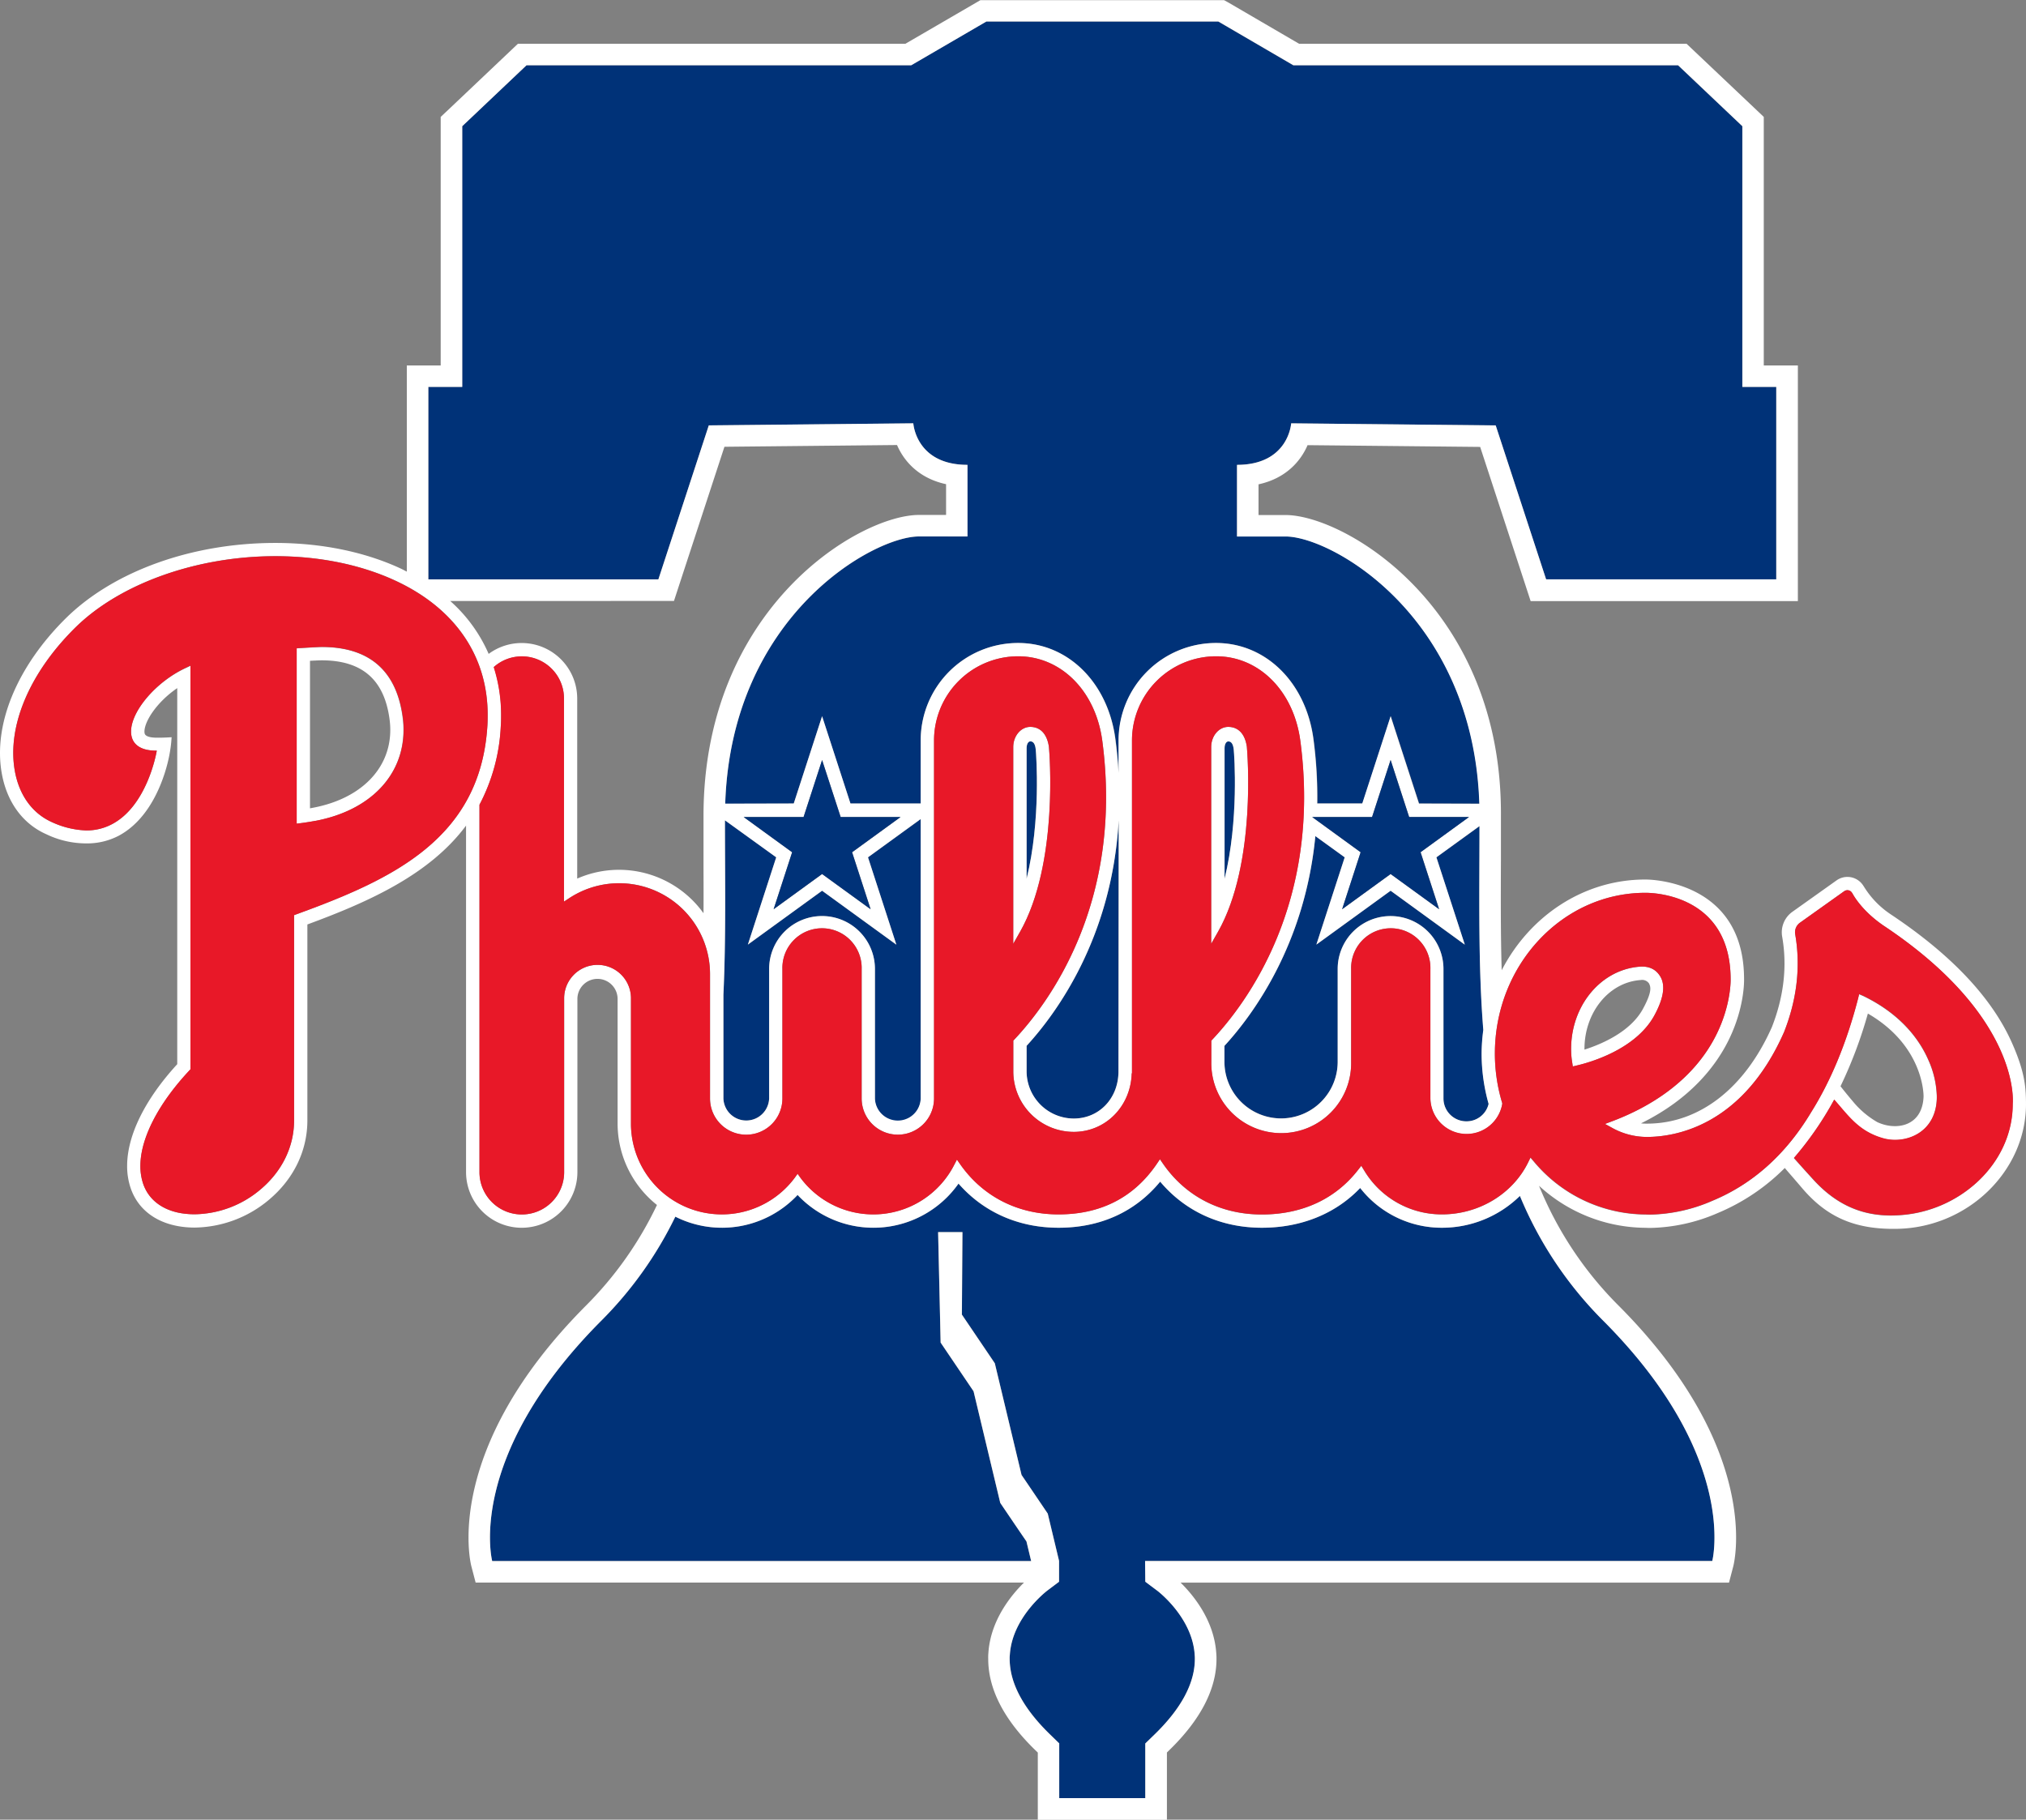 <svg xmlns="http://www.w3.org/2000/svg" viewBox="0 0 727.8 653.74"><rect x="0" y="0" width="727.8" height="653.74" fill="#808080" stroke="none"/><defs><style>.cls-1{fill:#003278;}.cls-2{fill:#fff;}.cls-3{fill:#e81828;}</style></defs><title>Asset 13</title><g id="Layer_2" data-name="Layer 2"><g id="PHI_pri" data-name="PHI pri"><path class="cls-1" d="M254.62,152.83l73.47-.74S329,167,347.55,167v25.75H330.08c-16.36,0-67.37,28.45-69.56,96l24.62-.06,10.18-31.36,10.19,31.36h25.23V266a35,35,0,0,1,35-35c17.89,0,32.27,14.21,35,34.54q.82,6.24,1.15,12.15V266a35,35,0,0,1,35-35c17.9,0,32.27,14.21,35,34.54a157,157,0,0,1,1.36,23.12h16.19l10.19-31.36,10.18,31.36,21.68.06c-2.19-67.51-53.21-96-69.57-96H444.37V167c18.56,0,19.46-14.92,19.46-14.92l73.47.74,18.11,55.33h82.64V139H625.87V45.34L602.78,23.45H464.58L437.63,7.73H354.29l-27,15.72H189.14L166.05,45.34V139H153.87v69.13h82.64Z"/><path class="cls-1" d="M531.5,296.81,516,308l10.18,31.36L499.55,320l-26.67,19.37L483.06,308l-10.53-7.65c-3.76,39-22.46,64.26-32.66,75.37v5.72a20.34,20.34,0,1,0,40.68,0V348.11a19,19,0,0,1,38,0v46.53a8.22,8.22,0,0,0,8.22,8.21,8.13,8.13,0,0,0,8-6.27,66.47,66.47,0,0,1-2.49-18.05,65.72,65.72,0,0,1,.61-8.48C531,347,531.46,322.5,531.5,296.81Z"/><path class="cls-1" d="M322.53,402.85a8.22,8.22,0,0,0,8.21-8.21V294.28L311.81,308,322,339.38,295.32,320l-26.66,19.37L278.84,308l-18.43-13.32c0,21.8.39,42.73-.55,62.68v37.25a8.22,8.22,0,0,0,16.43,0V348.11a19,19,0,0,1,38,0v46.53A8.22,8.22,0,0,0,322.53,402.85Z"/><path class="cls-1" d="M372.05,269.24c-.2-2-.87-2.9-1.92-2.9-.77,0-1.36,1-1.36,2.48V315.7C374,294.64,372.2,271.06,372.05,269.24Z"/><path class="cls-1" d="M443.2,269.25c-.21-1.95-.87-2.89-1.93-2.89-.77,0-1.36,1-1.36,2.47v46.89C445.1,294.65,443.35,271.08,443.2,269.25Z"/><path class="cls-1" d="M368.77,384.94a17,17,0,0,0,16.93,16.93c9.16,0,16.07-7.28,16.07-16.93l.08-81.57v-8.43c-2.44,42.06-22.43,69.19-33.08,80.81Z"/><path class="cls-1" d="M518,441.08a37.1,37.1,0,0,1-29.39-14.28c-8.85,9.24-21.22,14.28-35.3,14.28-14.73,0-27.54-5.85-36.55-16.56-8.93,10.85-21.45,16.56-36.51,16.56-14.37,0-27-5.59-35.93-15.86a37.39,37.39,0,0,1-57.81,4.08,37.23,37.23,0,0,1-43.92,7.8,138.25,138.25,0,0,1-26.77,37.55c-48.77,49-39,86.17-39,86.17H370.4l-1.69-7.06c-2.66-3.89-9.41-13.84-9.41-13.84l-9.59-40.1-11.83-17.49L337,442.64h8.76l-.2,29.64,11.83,17.49,9.6,40.11c2.65,3.9,9.41,13.89,9.41,13.89l4.07,17v0h0v7.48l-4.27,3.21c-.13.09-12.56,9.51-13.41,23a12.46,12.46,0,0,0-.06,1.49c0,8.7,4.89,17.86,14.58,27.24l3.22,3.13V646h30.92V626.33l3.22-3.13c9.69-9.38,14.58-18.54,14.58-27.24a12.46,12.46,0,0,0-.06-1.49c-.85-13.45-13.28-22.87-13.41-23l-4.33-3.25-.07-7.44H615.11s9.75-37.13-39-86.17a137.69,137.69,0,0,1-30.13-45A39.89,39.89,0,0,1,518,441.08Z"/><path class="cls-2" d="M594.34,364.76c3.29-6.07,4-10.74,2.12-13.9-1.57-2.64-4.06-3.81-7.42-3.56-14.7,1.12-25.72,15.36-24.55,31.93.07.92.19,1.79.31,2.52l.21,1.39,1.37-.32C571.25,381.69,587.67,377,594.34,364.76Zm-25.15,12.33c-.12-13.16,8.64-24.21,20.19-25a3,3,0,0,1,3,1.23c.61,1.23,1.19,2.92-2.21,9.18C585.62,370.8,575.17,375.18,569.19,377.09Z"/><path class="cls-2" d="M376.79,268.19c-1-6.13-4.58-7.05-6.66-7.05-3.39,0-6.14,3.25-6.14,7.25v70.67l2.44-4.3C380.36,310.18,377,270,376.79,268.19Zm-8,.63c0-1.51.59-2.48,1.36-2.48,1.05,0,1.72.94,1.92,2.9s1.91,25.4-3.28,46.46Z"/><path class="cls-2" d="M115.55,232.46c-1.2,0-9,.48-9,.48v63c2.27-.27,5.12-.73,6.64-1,19.57-3.66,31.73-16.19,31.73-32.68a33.54,33.54,0,0,0-.19-3.63C142.76,241.25,132.93,232.46,115.55,232.46Zm-3.19,57.75-1,.19v-53s3.1-.17,4.19-.17c14.76,0,22.77,7.16,24.48,21.91a27.91,27.91,0,0,1,.17,3.08C140.2,276.28,129.53,287,112.36,290.21Z"/><path class="cls-2" d="M723,375.22c-7.27-16.77-22.29-32.46-44-46.87l-.11-.08a32.15,32.15,0,0,1-9.32-9.76l-.33-.49a6.74,6.74,0,0,0-9.5-1.73l-15.87,11.29a9.06,9.06,0,0,0-3.67,8.88c1.87,10.58.63,21.52-3.68,32.52-9.74,22-26.1,34.7-44.86,34.7-.72,0-1.44,0-2.15-.11,18.27-9,27.31-21.22,31.73-30.44,5.36-11.17,5.3-20.35,5.28-21.35,0-35.4-33.85-35.8-35.29-35.8H591c-22.19,0-41.56,13.19-51.55,32.6-.38-12.85-.33-26.12-.27-39.81q0-7.71,0-15.57c.5-74.83-56.08-108.17-77.4-108.17H452.1V174c9.82-2.13,15.12-8.28,17.62-14.07l62,.63,16.39,50.06,1.74,5.33h96V131.3H633.6V42l-2.41-2.29L608.1,17.84l-2.24-2.12H466.67L441.52,1.05l-1.8-1H352.2l-1.8,1.05L325.25,15.72H186.05l-2.23,2.12L160.73,39.73,158.31,42V131.3H146.14v74.07c-.78-.39-1.52-.81-2.33-1.18-13-6-28.53-9.13-44.9-9.13-29.74,0-57.76,10-74.95,26.75C6.19,239.25-2.52,260.19.64,277.86c1.84,10.28,7.51,18.09,16,21.85A33,33,0,0,0,31,303a24.46,24.46,0,0,0,11.72-2.79c14.83-8,18.15-29,18.29-29.89a43.22,43.22,0,0,0,.63-5.47c-.85.07-3.39.21-5.51.17-1.45,0-3.9-.26-4.17-1.54a3,3,0,0,1-.07-.65c0-3.65,4.38-10.56,11.78-15.62V382.32c-11.61,12.66-18,25.61-18,36.57a24.48,24.48,0,0,0,1.19,7.72c2.45,7.45,8.58,12.39,17.26,13.92a33.83,33.83,0,0,0,5.81.49,42.22,42.22,0,0,0,26.7-10c8.9-7.48,13.79-17.61,13.79-28.53V332.12c22.22-8.18,43.92-17.94,57-35.51V421.09a20,20,0,1,0,40,0V358.82a7.22,7.22,0,0,1,14.44.14v44.66A37.4,37.4,0,0,0,236,432.9a130.07,130.07,0,0,1-25.65,36.3c-51.29,51.58-41.45,91.89-41,93.58l1.51,5.77h197c-4.61,4.52-12,13.5-12.8,25.23A18.4,18.4,0,0,0,355,596c0,10.86,5.7,21.89,16.94,32.79l.87.84v24.14h46.38V629.6l.87-.85C431.26,617.86,437,606.83,437,596a20.43,20.43,0,0,0-.09-2.19c-.82-11.73-8.19-20.71-12.8-25.23h197l1.51-5.77c.45-1.69,10.29-42-41-93.58A129.86,129.86,0,0,1,552.86,426a57,57,0,0,0,38.1,15.1c.28,0,.92.05,1.84.05a63.59,63.59,0,0,0,24.29-5.36,74.37,74.37,0,0,0,24.06-16.18c.83,1,3.13,3.61,6.19,7.2,8.5,10,18.4,15,34.26,14.66,25.23-.48,46.09-20.63,46.2-44.63C727.77,390.94,727.53,385.58,723,375.22ZM534.75,396.58a8.13,8.13,0,0,1-8,6.27,8.22,8.22,0,0,1-8.22-8.21V348.11a19,19,0,0,0-38,0v33.36a20.34,20.34,0,1,1-40.68,0v-5.72c10.2-11.11,28.9-36.41,32.66-75.37L483.06,308l-10.18,31.35L499.55,320l26.66,19.38L516,308l15.47-11.22c0,25.69-.5,50.16,1.37,73.24a65.72,65.72,0,0,0-.61,8.48A66.47,66.47,0,0,0,534.75,396.58ZM471.37,293.52h21.52L499.55,273l6.65,20.48h21.53l-17.42,12.65L517,326.65,499.55,314l-17.42,12.65,6.65-20.48ZM153.87,139h12.18V45.34l23.09-21.89h138.2l27-15.72h83.34l26.95,15.72h138.2l23.09,21.89V139h12.18v69.13H555.41L537.3,152.83l-73.47-.74S462.93,167,444.37,167v25.75h17.47c16.36,0,67.38,28.45,69.57,96l-21.68-.06L499.55,257.3l-10.19,31.36H473.17a157,157,0,0,0-1.36-23.12c-2.69-20.33-17.06-34.54-35-34.54a35,35,0,0,0-35,35v11.69q-.33-5.91-1.15-12.15C398,245.21,383.63,231,365.74,231a35,35,0,0,0-35,35v22.66H305.51L295.32,257.3l-10.18,31.36-24.62.06c2.19-67.51,53.2-96,69.56-96h17.47V167c-18.56,0-19.46-14.92-19.46-14.92l-73.47.74-18.11,55.33H153.87Zm248,155.91v8.43l-.08,81.57c0,9.65-6.91,16.93-16.07,16.93a17,17,0,0,1-16.93-16.93v-9.19C379.42,364.13,399.41,337,401.85,294.94ZM295.3,329.1a19,19,0,0,0-19,19v46.53a8.22,8.22,0,0,1-16.43,0V357.39c.94-19.95.57-40.88.55-62.68L278.84,308l-10.18,31.35L295.32,320,322,339.38,311.81,308l18.93-13.75V394.64a8.22,8.22,0,0,1-16.43,0V348.11A19,19,0,0,0,295.3,329.1Zm-28.16-35.58h21.53l6.65-20.47L302,293.52h21.53l-17.42,12.66,6.65,20.47L295.32,314l-17.41,12.65,6.65-20.47ZM236.51,215.9h5.6l1.74-5.33,16.39-50.06,62-.63c2.49,5.79,7.8,11.94,17.62,14.07V185h-9.75c-21.31,0-77.39,33.26-77.39,108.17q0,7.86,0,15.57c0,6.55.06,13,0,19.35a37.34,37.34,0,0,0-45.37-12.45V251a19.95,19.95,0,0,0-31.81-16.08,54.39,54.39,0,0,0-13.8-19Zm-130,112.57-.85.31v73.69c0,9.49-4.3,18.32-12.1,24.88a37.39,37.39,0,0,1-23.62,8.89,30.06,30.06,0,0,1-5-.41c-6.87-1.21-11.68-5-13.56-10.72a20,20,0,0,1-.94-6.22c0-9.89,6.42-22.39,17.64-34.3l.35-.38v-145l-1.86.88C56,245,47.08,255.48,47.08,262.82a7.55,7.55,0,0,0,.17,1.64c.4,2,2.09,5.22,8.81,5.22h.26C56,271.77,52.47,289.51,40.41,296A19.48,19.48,0,0,1,31,298.33a31.85,31.85,0,0,1-12.4-3c-7-3.15-11.72-9.66-13.28-18.35-2.88-16.1,5.33-35.46,22-51.78,16.07-15.66,43.51-25.4,71.61-25.4,15.69,0,30.53,3,42.9,8.7,21.52,9.89,33.37,27.06,33.37,48.35,0,1.4,0,2.65-.11,3.84C172.59,301.18,141.21,315.85,106.47,328.47ZM576.09,474.65c48.77,49,39,86.17,39,86.17H411.35l.07,7.44,4.33,3.25c.13.09,12.56,9.51,13.41,23a12.46,12.46,0,0,1,.06,1.49c0,8.7-4.89,17.86-14.58,27.24l-3.22,3.13V646H380.5V626.33l-3.22-3.13c-9.69-9.38-14.58-18.54-14.58-27.24a12.46,12.46,0,0,1,.06-1.49c.85-13.45,13.28-22.87,13.41-23l4.27-3.21v-7.48h0v0l-4.07-17s-6.76-10-9.41-13.89l-9.6-40.11-11.83-17.49.2-29.64H337l.91,39.69,11.83,17.49,9.59,40.1s6.75,10,9.41,13.84l1.69,7.06H176.81s-9.75-37.13,39-86.17A138.25,138.25,0,0,0,242.6,437.1a37.23,37.23,0,0,0,43.92-7.8,37.39,37.39,0,0,0,57.81-4.08c9,10.27,21.56,15.86,35.93,15.86,15.06,0,27.58-5.71,36.51-16.56,9,10.71,21.82,16.56,36.55,16.56,14.08,0,26.45-5,35.3-14.28A37.1,37.1,0,0,0,518,441.08a39.89,39.89,0,0,0,28-11.43A137.69,137.69,0,0,0,576.09,474.65ZM723,396.57v.08c0,10.45-4.51,20.39-12.7,28a45.47,45.47,0,0,1-28.72,12c-11.31.6-21.28-3-30.28-12.91-4.86-5.36-6.9-7.68-6.9-7.68a118.92,118.92,0,0,0,14.46-20.95c5.07,5.67,8.68,11.32,17.49,13.85,8,2.31,19.39-1.84,19.39-14.91a34,34,0,0,0-3.07-13.28c-2.94-6.73-9.38-16.16-23.33-22.91l-1.4-.61-.13,0-.37,1.55c-4.1,15.83-9.78,29.57-16.88,40.87-9,15-20.89,25.7-35.37,31.73a58.64,58.64,0,0,1-22.41,5c-1,0-1.6-.05-1.6-.05h-.12a52.63,52.63,0,0,1-40-18.92l-1.29-1.51-.87,1.78C543.35,429,531.21,436.3,518,436.3a32.47,32.47,0,0,1-28-15.83l-1-1.62-1.17,1.49c-8.14,10.44-20.1,16-34.58,16-14.77,0-27.38-6.49-35.51-18.28l-1.08-1.57L415.66,418c-8.2,12.12-20.11,18.27-35.39,18.27-14.59,0-27.11-6.36-35.25-17.91l-1.24-1.77-1,1.92a32.62,32.62,0,0,1-55.24,4.57l-1-1.4-1,1.4a32.65,32.65,0,0,1-58.86-18.91V358.46a12,12,0,0,0-24,.36v62.27a15.21,15.21,0,1,1-30.42,0v-132a67.06,67.06,0,0,0,7.65-28.1c.08-1.27.12-2.63.12-4.13a56.72,56.72,0,0,0-2.61-17.22A15.14,15.14,0,0,1,202.61,251v72.9l2-1.31A32.65,32.65,0,0,1,255.08,350v44.67a13,13,0,0,0,26,0V348.11a14.24,14.24,0,1,1,28.47,0v46.53a13,13,0,0,0,26,0V266a30.25,30.25,0,0,1,30.21-30.22c15.44,0,27.87,12.5,30.23,30.39,7.73,58.42-19.54,94.51-31.62,107.32l-.35.37v11.08a21.74,21.74,0,0,0,21.71,21.71c11.46,0,20.49-9.18,20.83-21l.1-.07V266a30.25,30.25,0,0,1,30.22-30.22c15.43,0,27.86,12.5,30.23,30.39,7.72,58.42-19.55,94.51-31.63,107.32l-.35.37v7.61a25.12,25.12,0,1,0,50.23,0V348.11a14.24,14.24,0,1,1,28.47,0v46.53a13,13,0,0,0,25.81,2l0-.29-.09-.28A61.44,61.44,0,0,1,537,378.53c0-31.86,24.24-57.77,54.07-57.78h.1c3.12,0,30.51.88,30.52,31.12,0,.09.22,8.76-4.87,19.31-8.52,17.63-25.16,26.92-37.61,31.61l-2.65,1,2.48,1.36a25.78,25.78,0,0,0,12.56,3.31c9.82,0,34.29-3.67,49.28-37.67,4.65-11.85,6-23.68,4-35.16a4.21,4.21,0,0,1,1.73-4.15l15.87-11.3a2,2,0,0,1,1.14-.37,1.93,1.93,0,0,1,1.61.84l.29.44c.37.7,3.33,6,10.55,11.06l.2.15c49.81,33,46.78,63.89,46.75,64.19Zm-61.84-6.3A160.07,160.07,0,0,0,671,364.13c20.3,11.76,20,29.61,20,29.8v.1c-.46,10.71-9.9,12.24-16.59,9.12a32.08,32.08,0,0,1-8.76-7.41C663.56,393.29,661.87,391.15,661.18,390.27Z"/><path class="cls-2" d="M447.9,268.19c-.95-6.13-4.58-7.05-6.66-7.05-3.39,0-6.14,3.25-6.14,7.25v70.67l2.44-4.3C451.47,310.18,448.06,270,447.9,268.19Zm-8,.64c0-1.51.59-2.47,1.36-2.47,1.06,0,1.72.94,1.93,2.89s1.9,25.4-3.29,46.47Z"/><path class="cls-3" d="M676.28,332.3l-.2-.15c-7.22-5.1-10.18-10.36-10.55-11.06l-.29-.44a1.93,1.93,0,0,0-1.61-.84,2,2,0,0,0-1.14.37l-15.87,11.3a4.21,4.21,0,0,0-1.73,4.15c2,11.48.68,23.31-4,35.16-15,34-39.46,37.67-49.28,37.67a25.78,25.78,0,0,1-12.56-3.31l-2.48-1.36,2.65-1c12.45-4.69,29.09-14,37.61-31.61,5.09-10.55,4.87-19.22,4.87-19.31,0-30.24-27.4-31.12-30.52-31.12h-.1c-29.83,0-54.07,25.92-54.07,57.78A61.44,61.44,0,0,0,539.57,396l.09.28,0,.29a13,13,0,0,1-25.81-2V348.11a14.24,14.24,0,1,0-28.47,0v33.36a25.12,25.12,0,1,1-50.23,0v-7.61l.35-.37c12.08-12.81,39.35-48.9,31.63-107.32-2.37-17.89-14.8-30.39-30.23-30.39A30.25,30.25,0,0,0,406.63,266V385.56l-.1.07c-.34,11.84-9.37,21-20.83,21A21.74,21.74,0,0,1,364,384.94V373.86l.35-.37c12.08-12.81,39.35-48.9,31.62-107.32-2.36-17.89-14.79-30.39-30.23-30.39A30.25,30.25,0,0,0,335.52,266V394.64a13,13,0,0,1-26,0V348.11a14.24,14.24,0,1,0-28.47,0v46.53a13,13,0,0,1-26,0V350a32.65,32.65,0,0,0-50.45-27.4l-2,1.31V251a15.14,15.14,0,0,0-25.26-11.33A56.72,56.72,0,0,1,180,256.88c0,1.5,0,2.86-.12,4.13a67.06,67.06,0,0,1-7.65,28.1v132a15.21,15.21,0,1,0,30.42,0V358.82a12,12,0,0,1,24-.36V404.2a32.65,32.65,0,0,0,58.86,18.91l1-1.4,1,1.4a32.62,32.62,0,0,0,55.24-4.57l1-1.92,1.24,1.77c8.14,11.55,20.66,17.91,35.25,17.91,15.28,0,27.19-6.15,35.39-18.27l1.07-1.58,1.08,1.57c8.13,11.79,20.74,18.28,35.51,18.28,14.48,0,26.44-5.52,34.58-16l1.17-1.49,1,1.62a32.47,32.47,0,0,0,28,15.83c13.2,0,25.34-7.32,30.92-18.65l.87-1.78,1.29,1.51a52.63,52.63,0,0,0,40,18.92h.12s.57.05,1.6.05a58.64,58.64,0,0,0,22.41-5c14.48-6,26.37-16.7,35.37-31.73,7.1-11.3,12.78-25,16.88-40.87l.37-1.55.13,0,1.4.61c13.95,6.75,20.39,16.18,23.33,22.91a34,34,0,0,1,3.07,13.28c0,13.07-11.4,17.22-19.39,14.91-8.81-2.53-12.42-8.18-17.49-13.85a118.92,118.92,0,0,1-14.46,20.95s2,2.32,6.9,7.68c9,9.94,19,13.51,30.28,12.91a45.47,45.47,0,0,0,28.72-12c8.19-7.61,12.7-17.55,12.7-28v-.16C723.06,396.19,726.09,365.26,676.28,332.3ZM435.1,334.12V268.39c0-4,2.75-7.25,6.14-7.25,2.08,0,5.71.92,6.66,7.05.16,1.78,3.57,42-10.36,66.57l-2.44,4.3Zm-71.11,0V268.39c0-4,2.75-7.25,6.14-7.25,2.08,0,5.71.92,6.66,7.05.16,1.78,3.57,42-10.36,66.57l-2.44,4.3Zm201,49-.21-1.39c-.12-.73-.24-1.6-.31-2.52-1.17-16.57,9.85-30.81,24.55-31.93,3.36-.25,5.85.92,7.42,3.56,1.88,3.16,1.17,7.83-2.12,13.9-6.67,12.28-23.09,16.93-28,18.06Z"/><polygon class="cls-1" points="482.13 326.65 499.55 314 516.96 326.65 510.31 306.18 527.73 293.52 506.2 293.52 506.2 293.52 499.55 273.04 492.89 293.52 471.37 293.52 488.78 306.18 482.13 326.65"/><polygon class="cls-1" points="277.91 326.65 295.32 314 312.74 326.65 306.09 306.18 323.51 293.52 301.98 293.52 295.32 273.05 288.67 293.52 267.14 293.52 284.56 306.18 277.91 326.65"/><path class="cls-3" d="M175.18,256.88c0-21.29-11.85-38.46-33.37-48.35-12.37-5.69-27.21-8.7-42.9-8.7-28.1,0-55.54,9.74-71.61,25.4C10.67,241.55,2.46,260.91,5.34,277c1.56,8.69,6.27,15.2,13.28,18.35a31.85,31.85,0,0,0,12.4,3A19.48,19.48,0,0,0,40.41,296c12.06-6.49,15.54-24.23,15.91-26.32h-.26c-6.72,0-8.41-3.27-8.81-5.22a7.55,7.55,0,0,1-.17-1.64C47.08,255.48,56,245,66.55,240l1.86-.88v145l-.35.38C56.84,396.5,50.42,409,50.42,418.89a20,20,0,0,0,.94,6.22c1.88,5.7,6.69,9.51,13.56,10.72a30.06,30.06,0,0,0,5,.41,37.39,37.39,0,0,0,23.62-8.89c7.8-6.56,12.1-15.39,12.1-24.88V328.78l.85-.31c34.74-12.62,66.12-27.29,68.6-67.75C175.14,259.53,175.18,258.28,175.18,256.88Zm-61.94,38c-1.52.31-4.37.77-6.64,1v-63s7.76-.48,9-.48c17.38,0,27.21,8.79,29.23,26.14a33.54,33.54,0,0,1,.19,3.63C145,278.72,132.81,291.25,113.24,294.91Z"/></g></g></svg>